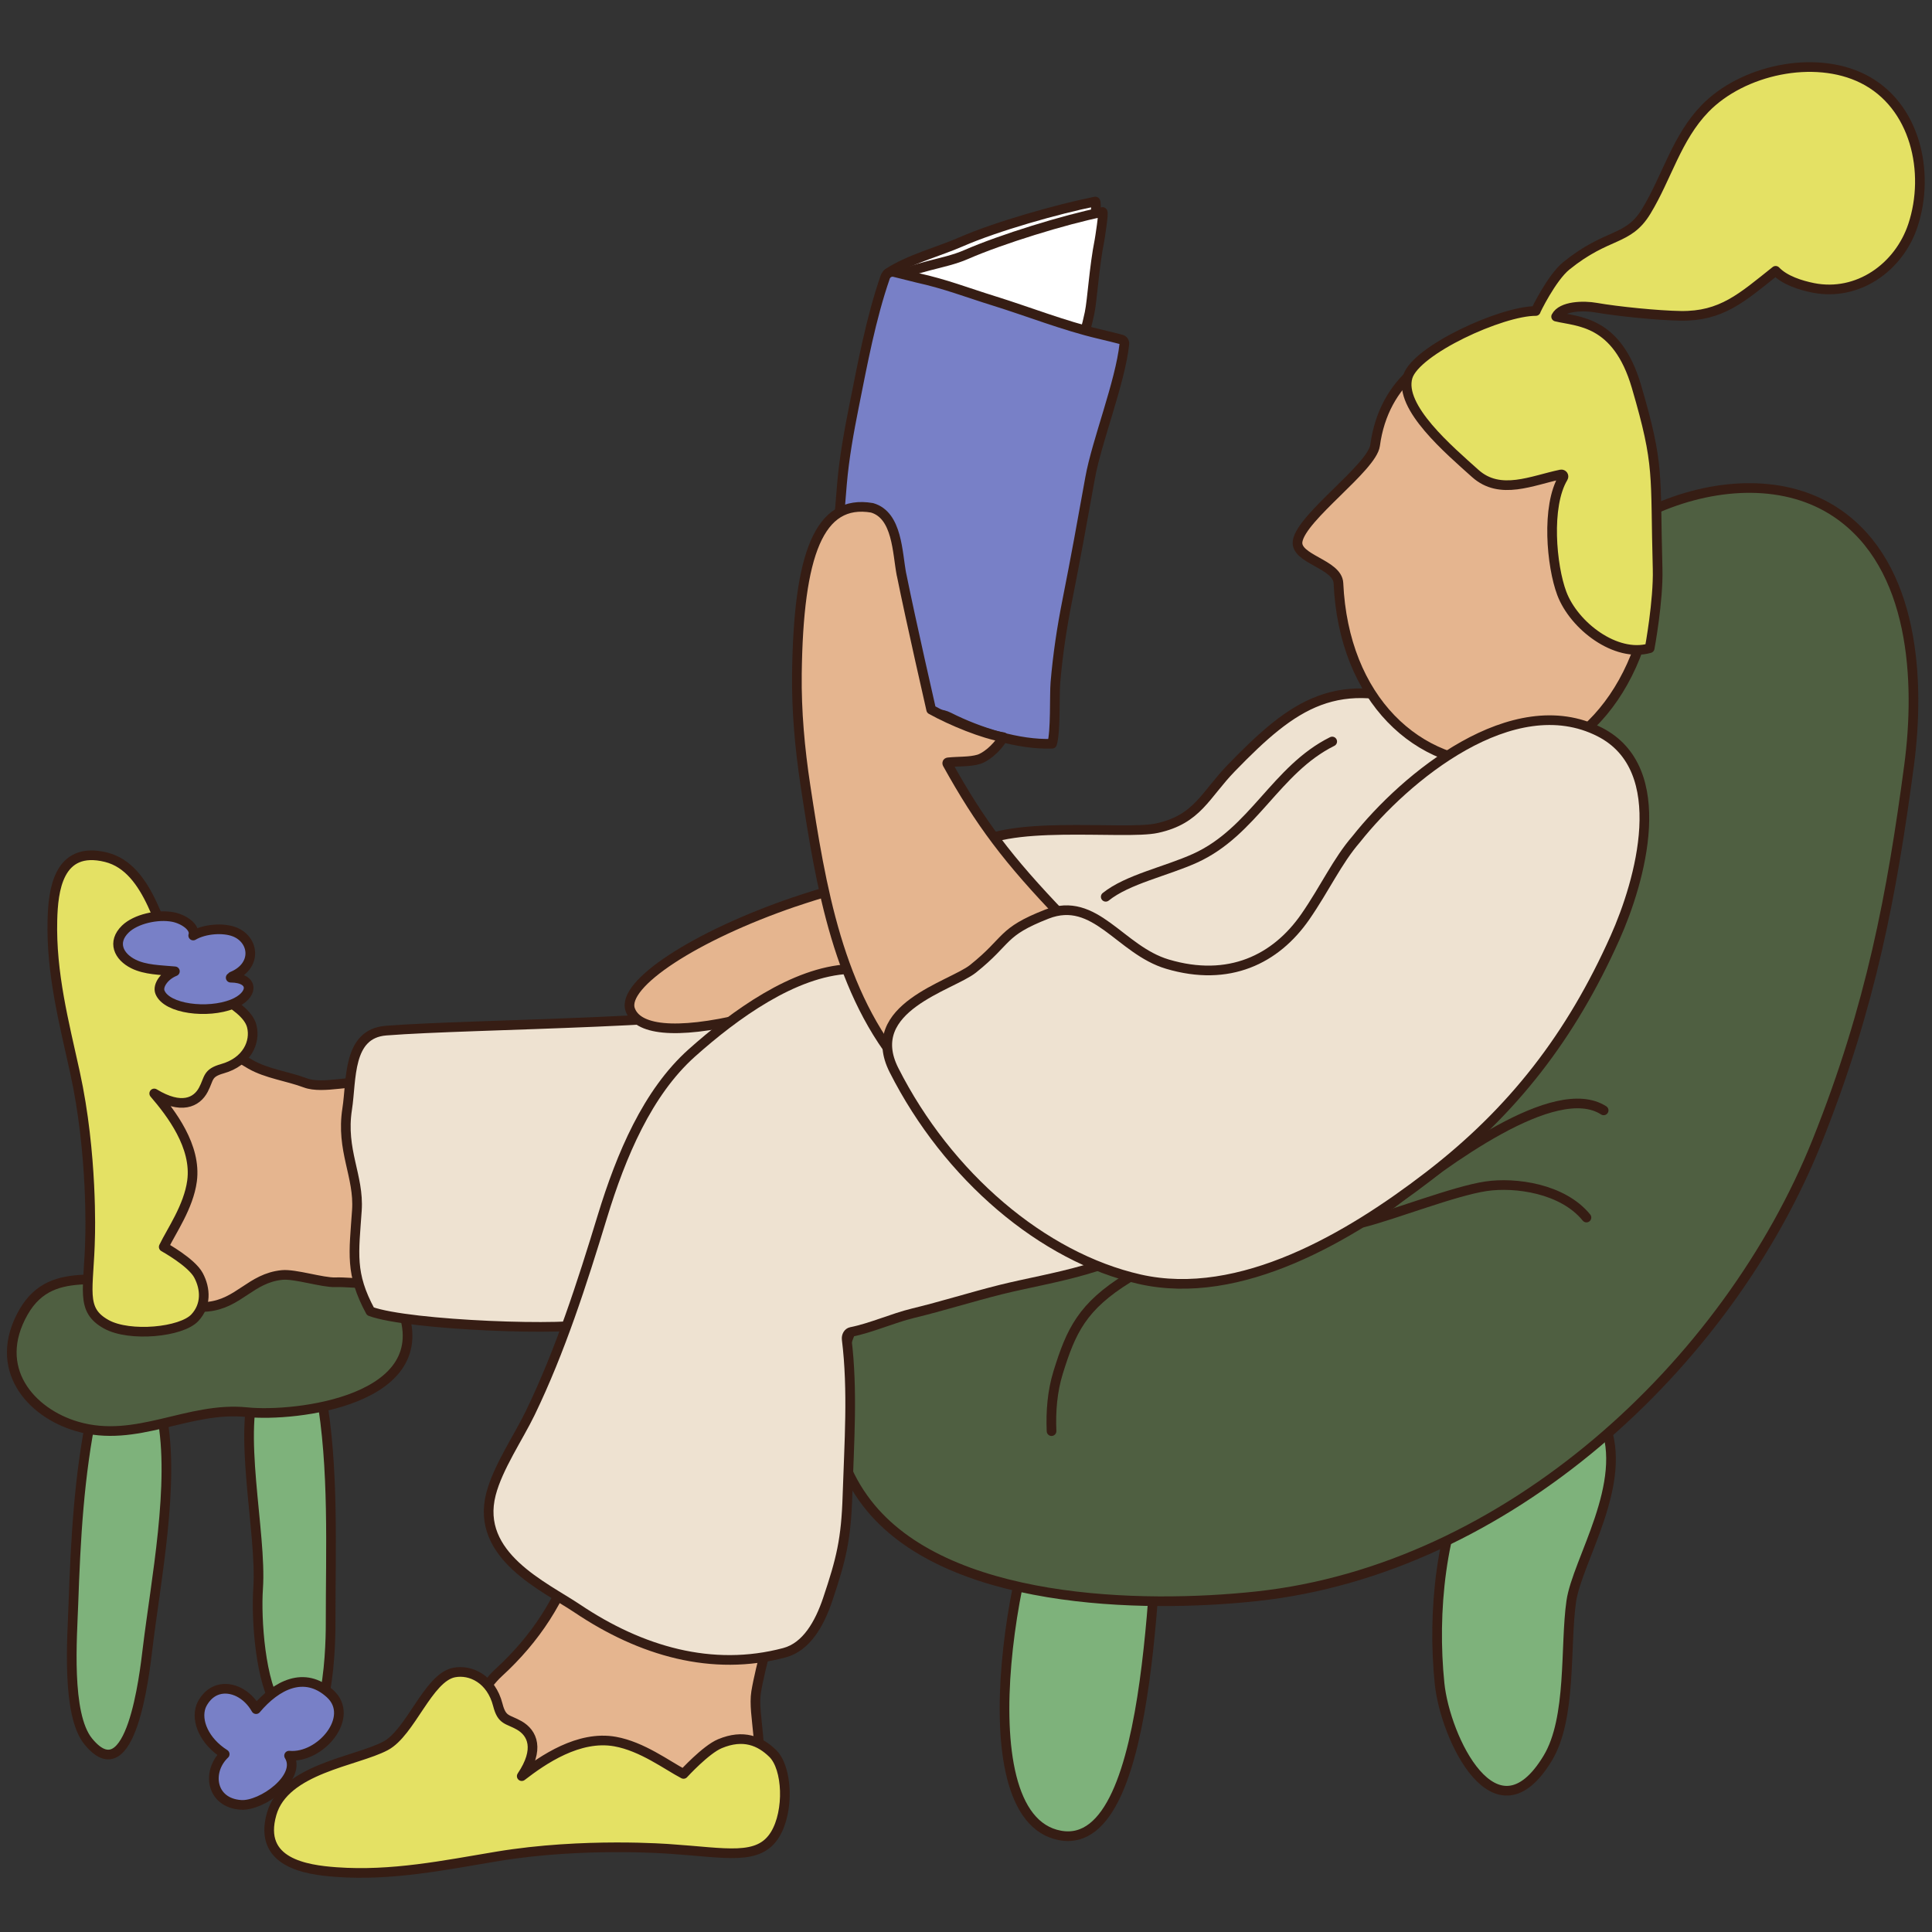 <svg viewBox="0 0 400 400" height="400" width="400" xmlns="http://www.w3.org/2000/svg" data-name="Layer 1" id="Layer_1"><rect x="0" y="0" width="400" height="400" fill="#333333" stroke="none"/>
  <defs>
    <style>
      .cls-1 {
        fill: #7880c7;
      }

      .cls-1, .cls-2, .cls-3, .cls-4, .cls-5, .cls-6, .cls-7, .cls-8 {
        stroke: #361d14;
        stroke-linecap: round;
        stroke-linejoin: round;
        stroke-width: 2px;
      }

      .cls-2 {
        fill: none;
      }

      .cls-3 {
        fill: #4f5f41;
      }

      .cls-4 {
        fill: #e5b58f;
      }

      .cls-5 {
        fill: #eee2d1;
      }

      .cls-6 {
        fill: #7eb27b;
      }

      .cls-7 {
        fill: #fff;
      }

      .cls-8 {
        fill: #e4e164;
      }
    </style>
  </defs>
  <g id="Woman">
    <path d="M19.11,292.27c-2.75,13.17-3.45,26.39-3.92,39.89-.23,6.73-1.5,22.77,3.08,28.38,8.85,10.85,11.65-13.95,12.28-19.18,1.66-13.88,5.72-34.27,2.97-48.19-4.24-.4-11.5.56-14.4-.91Z" class="cls-6"></path>
    <path d="M53.35,285.79c-4.43,9.93.89,31.48.09,43.09-.43,6.17.43,19.72,4.27,24.92,10.1,13.64,10.74-12.21,10.74-17.49-.01-15.62.73-32.34-1.99-47.71-4.38-.3-8.36.62-12.53,1.87-1.24-.07-.62-5.28-.58-4.68Z" class="cls-6"></path>
    <path d="M31.34,263.08c-8.57,4.33-20.26-2.28-26.47,8.57-6.65,11.63,1.42,20.85,11.07,23.67,12.36,3.61,22.98-4.2,35.21-2.94,9.88,1.02,39.66-2.37,31.98-21.74-4.67-11.78-19.49-11.28-28.73-9.02-4.29,1.04-21.75,6.34-23.06,1.45Z" class="cls-3"></path>
    <path d="M77.17,224.29c-3.8-.92-10.24,1.3-13.95-.09-3.65-1.37-8.02-1.91-11.35-3.83-6.07-3.5-9.88-6.51-13.69-11.19-4.22-5.16-7.29-22.26-13.85-24.56-9.04-3.18-5.98,14.4-5.36,18.34.62,3.95,5.87,4.12,6.72,8.07,1.01,4.66.54,9.25.73,13.95.2,4.8,2.08,9.22,2.7,13.95.7,5.41.25,10.44-.39,15.82-.91,7.65,1.89,16.98,14.25,15.79,6.48-.63,8.92-5.93,15.43-6.57,2.67-.26,8.35,1.6,11.03,1.51,3.96-.14,9.17,1.26,10.1-1.97,1.42-4.89-2.68-10.74-2.44-15.71.2-4.11.94-8.37.51-12.48-.34-3.41.49-8.91-.45-11.02Z" class="cls-4"></path>
    <path d="M166.78,207.45c-17.78,4.49-68.69,4.5-86.86,5.93-8.03.63-7.09,10.14-8.04,16.22-1.34,8.58,2.49,13.85,2.01,20.99-.61,8.93-1.45,13.05,2.8,20.91,7.92,2.95,42.05,4.17,46.32,2.38,2.89-1.21,3.53-10.48,5.36-12.46,5.5-5.94,10.21-10.41,15.18-16.61,7.24-9.03,33.21-27.05,23.22-37.37Z" class="cls-5"></path>
    <path d="M31.93,226.39c5.6,3.41,8.79,1.85,10.18-.78,1.24-2.35.73-3.44,3.92-4.34,5.15-1.45,6.91-5.56,6.1-8.78-1.27-5.08-12.48-8.19-15.41-13.03-3.42-5.67-5.53-19.69-14.76-21.98-10.04-2.49-10.96,7.13-11.11,12.99-.29,11,2.4,21.21,4.67,31.54,3.72,16.93,3.14,33.97,3.14,33.97-.21,11.09-2.18,15.16,3.39,18.22,4.79,2.63,15.51,1.64,18.31-1.4,2.37-2.56,2.23-5.95.74-8.75-1.44-2.72-7.2-5.89-7.2-5.89,1.58-3.29,5.14-8.3,5.86-13.65.96-7.16-4.35-14.07-7.83-18.12Z" class="cls-8"></path>
    <path d="M48.04,202.17c5.27-2.17,4.63-7.61.53-9.23-2.29-.9-6.15-.67-8.57.75.56-1.7-1.97-3.4-4.19-3.83-3.2-.62-7.73.41-9.86,2.49-2.76,2.69-1.44,5.69,1.7,7.24,2.46,1.21,5.47,1.23,8.56,1.51-2.2.88-3.65,2.98-3.08,4.35,1.42,3.47,9.88,4.46,14.97,2.45,4.46-1.76,4.66-5.46-.34-5.48.15,0,.3.03.28-.24Z" class="cls-1"></path>
    <path d="M164.5,186.72c-20.6,7.04-35.83,17.01-34.03,22.29,1.41,4.13,9,5.36,23.81,1.79,2.23-.54,4.54,6.13,6.9,5.43,1.96-.58,12.63-11.45,14.65-12.14,20.6-7.04,31.03-15.29,29.23-20.56s-19.96-3.84-40.55,3.2Z" class="cls-4"></path>
    <path d="M218.83,304.94c-7.78,9.11-20.26,71.22.65,75.07,20.58,3.79,18.85-64.1,21.44-74.13-7.25,1.3-16.21-1.94-23.23-1.68-1.15.02.87.34,1.15.74Z" class="cls-6"></path>
    <path d="M305.22,302.98c-7.01,13.09-8.68,30.93-7.17,45.6,1.15,11.19,11.59,33.32,22.39,15.43,5.01-8.3,3.54-23.18,4.87-32.45,1.21-8.48,12.06-24.56,6.81-36.99-2.62-6.2-11.17-4.09-16.28-1.21-2.86,1.62-11.52,10.07-10.63,9.62Z" class="cls-6"></path>
    <path d="M316.84,131.94c6.73-23.25,42.7-39.76,63.43-25.74,16.21,10.95,17.29,34.92,14.98,52.29-3.53,26.5-7.86,49.82-18.98,77.65-18.62,46.59-64.41,88.79-116.09,94.35-23.79,2.56-64.53,1.75-80.7-19.3-17.6-22.93,3.03-52.07,20.5-67.68,34.48-30.8,72.98-53.36,100.53-91.81,5.55-7.73,12.72-22.09,16.34-19.75Z" class="cls-3"></path>
    <path d="M119.36,321.07c-3.14,10.05-8.48,18.23-16.12,25.23-3.35,3.07-4.63,7.14-8.54,9.38-4.09,2.34-15.45,9.89-19.82,10.71-5.27,1-19.35,5.86-6.28,13.16,8.63,4.82,22.95.63,31.77-1.4,9.29-2.15,18.39-.58,27.52-2.16,7.94-1.37,24.97,6.77,28.32-5.14,2.39-8.48-.45-15.65.34-20.54.82-5.08,3.72-15.24,5.13-20.1-7.35-6.41-21.26,1.58-30.17-2.64-4.51-2.13-7.28-11.37-11.86-10.31-.2-1.48-.89,3.88-.28,3.81Z" class="cls-4"></path>
    <path d="M175.86,200.63s-.05,0-.08,0c-11.37.54-23.63,9.4-32.57,17.39-9.16,8.2-14.61,21.14-18.48,33.8-4.27,13.99-8.7,27.79-14.93,40.69-2.44,5.05-6.7,11.26-8.14,16.8-3.32,12.79,11.03,19.12,17.89,23.73,13.12,8.81,27.87,13.12,42.85,9.14,4.57-1.21,7.27-6.01,8.97-11.04,2.78-8.27,3.81-12.43,4.09-21.51.34-10.74,1.15-21.72-.16-32.33-.09-.72.3-1.41.9-1.53,4.21-.84,8.62-2.86,12.83-3.88,6.08-1.47,12.11-3.38,18.19-4.9,10.29-2.56,24.83-4.27,33.4-12.03.47-.42.32-6.54,0-7.13-3.64-6.59-13.33-7.76-17.34-14.14-6.67-10.6-14.98-18.85-24.75-25.01-7.71-4.85-16.11-9.3-22.67-8.07Z" class="cls-5"></path>
    <path d="M296.29,146.68c-19.44-7.48-28.47-.96-41.31,12.28-5.51,5.67-7.02,10.67-15.41,12.5-6.85,1.5-32.38-2.01-38.85,4.46-.81,5.32,10.78,12.88,13.62,16.73,2.78,3.76,5.9,8.35,9.99,10.79,9.39,5.6,27.56,5.32,37.59,2.68,13.14-3.46,23.44-12.75,31.8-23.09,4.23-5.24,10.37-12.3,11.07-19.16.73-7.06-2.36-15.25-9.62-17.3,0-.69.38-1.1,1.13.11Z" class="cls-5"></path>
    <path d="M275.82,153.52c-11.67,5.8-16.3,18.69-28.4,24.17-6.04,2.73-13.99,4.36-18.49,7.98" class="cls-2"></path>
    <path d="M108.02,367.73c3.76-5.58,2.22-8.93-.51-10.5-2.44-1.39-3.59-.92-4.44-4.25-1.37-5.36-5.64-7.37-9.06-6.7-5.38,1.06-8.99,12.42-14.18,15.18-6.07,3.24-20.9,4.71-23.58,14.07-2.93,10.19,7.18,11.61,13.33,12.06,11.57.84,22.39-1.42,33.34-3.24,17.93-2.98,35.84-1.54,35.84-1.54,11.66.77,18.34,2.53,21.73-3.03,2.91-4.79,2.59-13.72-.51-16.75-2.63-2.56-6.04-4.06-10.94-2.01-2.94,1.23-7.52,6.25-7.52,6.25-3.42-1.79-8.57-5.7-14.18-6.7-7.5-1.34-14.94,3.78-19.3,7.15Z" class="cls-8"></path>
    <path d="M46.51,363.18c-3.77,3.61-2.85,10.1,3.39,10.5,4.31.28,12.72-5.73,9.95-10.19,6.51.61,13.78-8.01,8.49-12.83-5.29-4.82-11.12-1.8-15.32,3.2-1.83-3.25-5.13-4.8-7.81-4.02-2.55.74-3.53,3.29-3.58,3.41-1.13,3.08.72,7.29,4.89,9.93Z" class="cls-1"></path>
    <path d="M282.12,253.13c6.52-1.64,18.96-6.55,25.57-7.53,6.03-.89,15.85.44,20.77,6.48" class="cls-2"></path>
    <path d="M288.03,249.28c11.22-8.76,33.94-25.86,43.99-19.39" class="cls-2"></path>
    <path d="M233.62,264.58c-9.57,5.89-11.87,10.96-14.54,19.56-1.22,3.95-1.54,8.07-1.37,12.16" class="cls-2"></path>
    <path d="M374.89,42.33c-.93,5.47-.16,11.44,3.13,16.08-3.65-2.89-6.61-6.02-7.59-10.57" class="cls-2"></path>
    <path d="M277.11,120.75c1.1,24.02,16.42,38.28,34.47,37.45,18.05-.83,31.78-20.97,30.68-44.99-1.1-24.02-16.63-42.82-34.68-41.99-10.95.5-21.09,7.63-22.88,20.98-.62,4.6-15.23,14.82-16.04,19.84-.6,3.74,8.26,4.68,8.45,8.71Z" class="cls-4"></path>
    <path d="M317.97,64.39c-7.07-.03-24.86,8.1-26.52,13.65-1.88,6.29,8.63,15.17,13.97,19.97,5.17,4.65,11.79,1.45,17.76.22.37-.08.66.32.46.65-3.57,5.92-2.42,18.31-.29,23.97,2.53,6.73,11.2,13.35,18.2,11.35,0,0,1.82-9.79,1.64-16.43-.55-19.86.49-21.13-4.38-37.75-4.04-13.78-12.21-13.38-16.63-14.47,1.14-2.23,5.71-2.31,8.23-1.86,4.49.79,12.92,1.63,17.53,1.7,8.53.13,12.73-3.79,19.69-9.32,1.88,1.98,5.2,3.01,7.79,3.53,9.23,1.82,17.75-4.25,20.63-12.94,3.63-10.98.51-24.95-10.36-30.37-10.1-5.04-24.94-1.79-32.67,6.17-5.9,6.08-7.88,14.21-12.17,21.27-3.81,6.28-7.96,4.35-16.55,11.3-3.06,2.46-6.49,9.53-6.33,9.35Z" class="cls-8"></path>
    <path d="M183.94,57.61c-.43-.21-.46-.81-.06-1.08,4.32-2.85,10.46-4.42,15.11-6.46,7.29-3.19,19.94-6.77,27.78-8.35.34-.07-.08,5.02-.15,5.36-1.12,5.58-2.62,11.88-2.9,14.73-.8,8.05-6.98,21.46-8.71,29.33-2.04-.08-25.15-30.63-31.07-33.54Z" class="cls-7"></path>
    <path d="M184.96,60.24c-.43-.21-.49-2.06-.09-2.32,4.32-2.85,10.49-3.17,15.14-5.21,7.29-3.19,20.41-7.24,28.25-8.82.34-.07-.56,5.49-.62,5.84-1.12,5.58-1.48,12.27-2.06,15.08-2.16,10.42-7.83,21.11-9.55,28.98-2.04-.08-25.15-30.64-31.07-33.54Z" class="cls-7"></path>
    <path d="M185.19,56.33c-.82-.19-1.65.26-1.92,1.05-2.96,8.55-4.67,17.85-6.44,26.67-1.07,5.36-2.05,10.75-2.51,16.18-.42,4.97-.84,9.95-1.11,15.02-.42,7.94-.04,15.47.78,23.37.36,3.47.7,8.31,3.29,10.95,2.26-1.82,6.39-.73,9.15-.87,3.29-.16,7.04-1.75,10.02-.23,6.19,3.13,14.47,5.76,21.37,5.51.77-2.46.47-10.09.69-12.66.49-5.78,1.32-11.3,2.45-16.99,1.68-8.45,3.22-16.92,4.74-25.41,1.36-7.56,6.25-19.8,7.09-27.73.04-.42-.23-.8-.64-.91-.92-.24-2.64-.68-4.65-1.15-7.22-1.7-14.65-4.64-21.7-6.83-5.8-1.8-9.95-3.47-15.88-4.78-.85-.19-3.03-.78-4.74-1.18Z" class="cls-1"></path>
    <path d="M186.65,119c-.89-4.62-.83-12.33-6.1-13.86-10.94-1.87-15.25,9.51-15.56,34.4-.09,7.77.61,15.49,1.78,23.17,3.15,20.67,6.78,43,20.66,58.95,11.49-7.31,29.1-20.26,32.74-31.71-11.61-12.06-17.27-19.65-24.03-31.83-.07-.13-.01-.27.13-.28,2.21-.24,4.46-.06,6.41-.64,1.12-.34,3.57-1.98,5.03-4.58-4.13-.67-10.68-3.35-14.92-5.7,0,0-4.18-18.26-6.13-27.93Z" class="cls-4"></path>
    <path d="M280.77,173.77c10.12-12.8,32.45-31.36,50.41-22.23,15.14,7.69,8.37,31.05,3.2,42.6-9.07,20.29-21.06,35.92-38.69,49.45-16.13,12.38-38.85,25.99-59.73,21.26-20.07-4.55-39.75-21.31-50.87-43.29-6.55-12.95,11.91-17.42,16.37-20.99,7.46-5.97,5.67-7.54,15.29-11.31,10.02-3.92,15.11,7.42,24.94,10.35,12.73,3.79,22.46-.98,28.58-9.83,4.02-5.81,6.62-11.54,10.5-16.01Z" class="cls-5"></path>
  </g>
</svg>